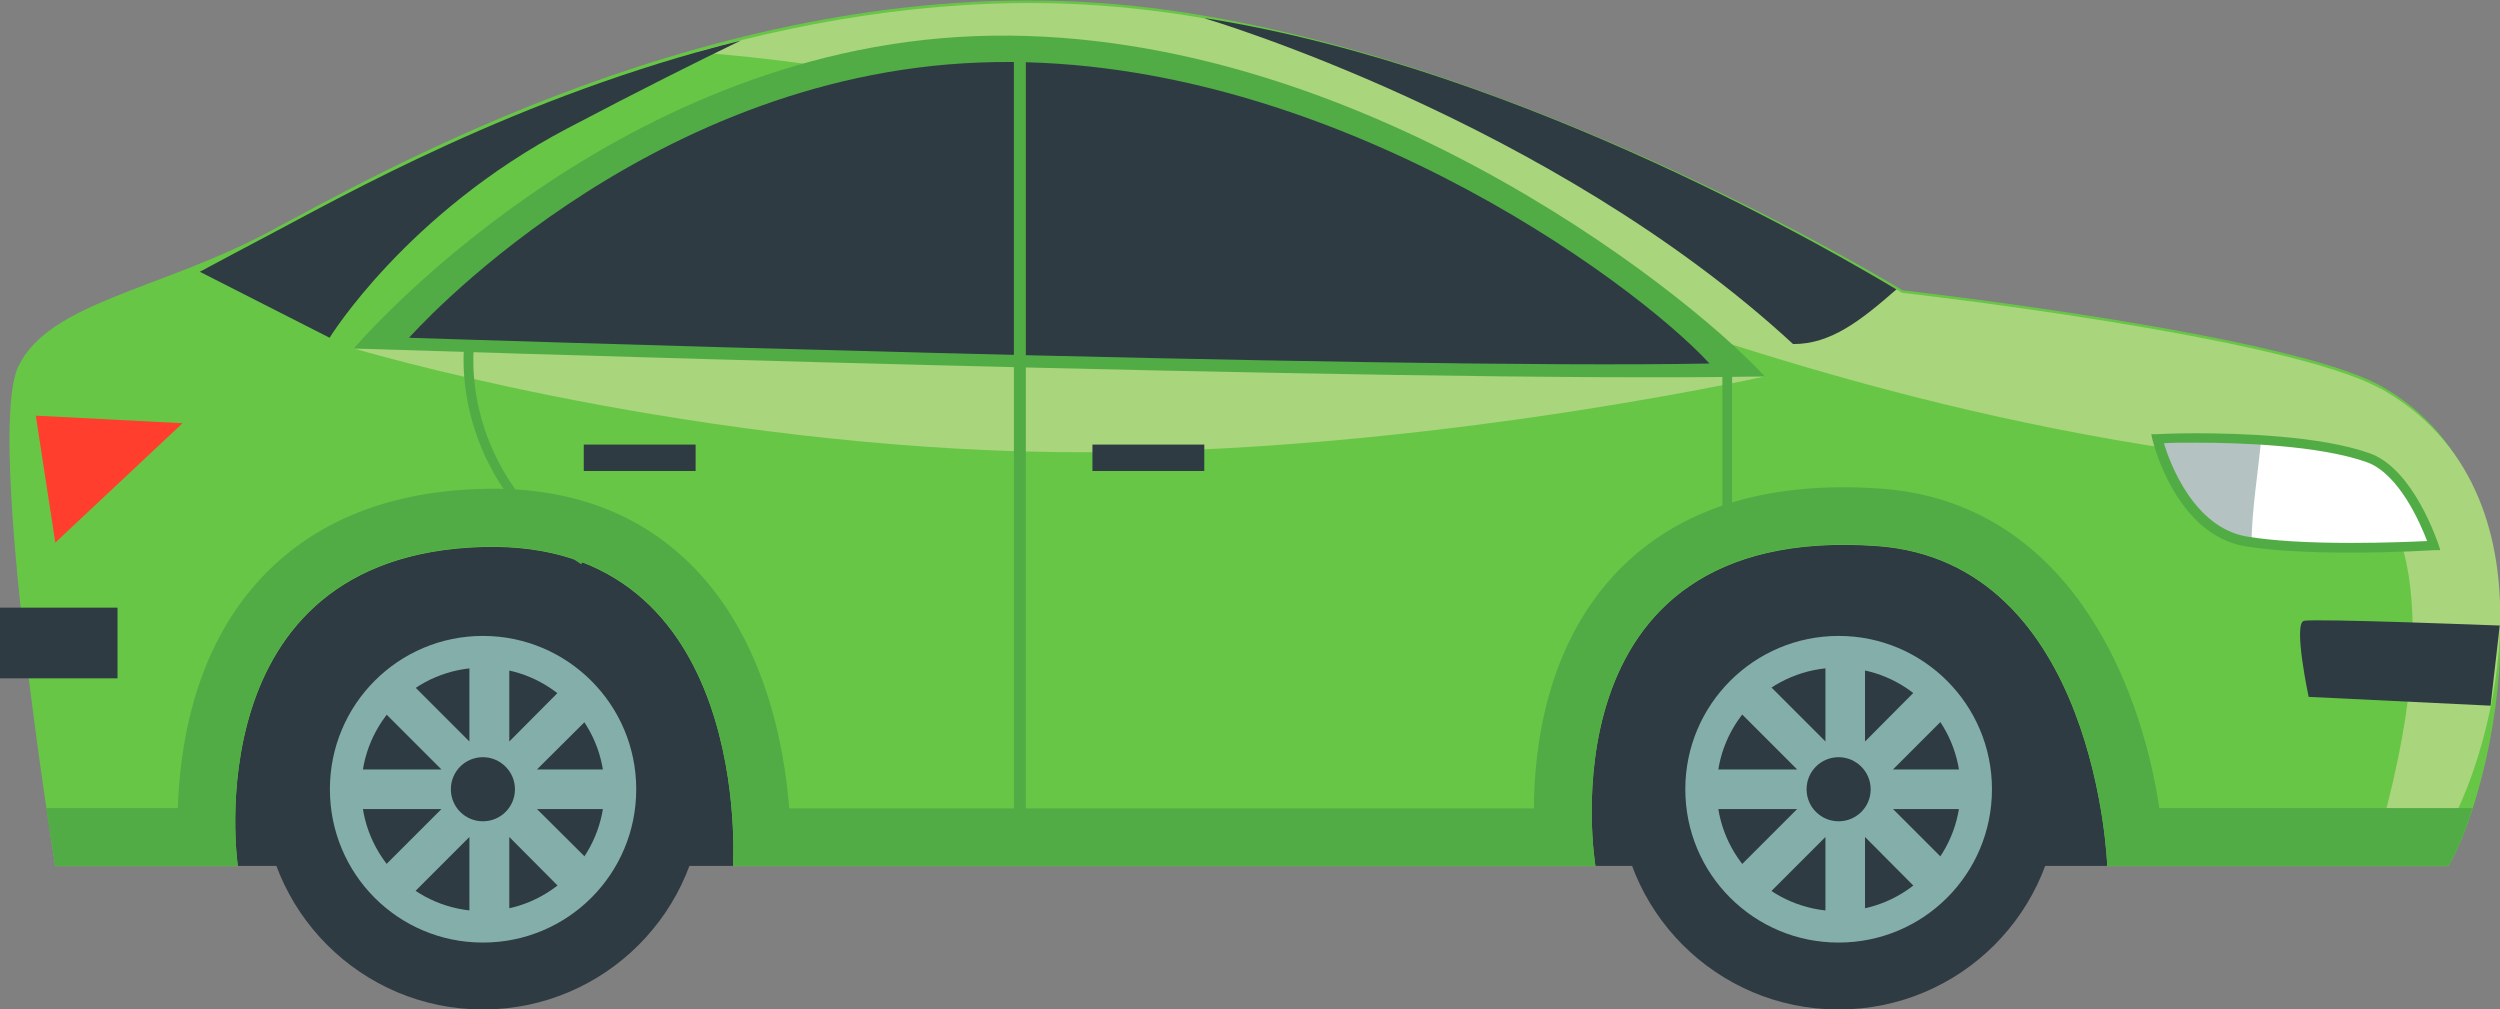 <?xml version="1.0" encoding="UTF-8"?> <svg xmlns="http://www.w3.org/2000/svg" id="_Слой_2" data-name="Слой 2" viewBox="0 0 79.57 32.13"><rect x="0" y="0" width="79.57" height="32.13" fill="#808080" stroke="none"/> <defs> <style> .cls-1 { fill: #68c646; } .cls-2 { fill: #fff; } .cls-3 { fill: #ff3e2e; } .cls-4 { fill: #84aea9; } .cls-5 { fill: #b4c2c2; } .cls-6 { fill: #a9d57c; } .cls-7 { fill: #52ac46; } .cls-8 { fill: #2e3b42; } </style> </defs> <g id="_лой_1" data-name="—лой_1"> <g> <rect class="cls-8" x="4.44" y="13.64" width="64.23" height="13.92"></rect> <path class="cls-1" d="M.58,11.67c-1.04,2.22,1.18,15.9,1.18,15.9H7.57s-1.45-9.9,7.8-10.16c8.64-.24,7.96,10.16,7.96,10.16h27.45s-1.84-10.95,8.95-10.19c7.02,.5,7.34,10.19,7.34,10.19h10.86c1.43-2.44,3.7-12-2.14-15.28-2.98-1.67-15.24-3.05-15.24-3.05,0,0-13.59-8.34-25.62-9.15C22.88-.74,12.01,5.55,8.54,7.39c-3.47,1.84-6.99,2.24-7.96,4.28Z"></path> <path class="cls-6" d="M75.78,12.38c-2.98-1.68-15.24-3.06-15.24-3.06,0,0-13.59-8.34-25.62-9.15-4.53-.31-8.9,.4-12.77,1.49,18.4,1.41,29.88,11.27,52.03,13.24,1.78,.16,3.9,3.17,1.61,11.45h2.13c1.43-2.44,3.7-10.69-2.14-13.98Z"></path> <path class="cls-6" d="M11.26,11.09s9.92,2.97,21.38,3.28c11.47,.31,23.53-2.39,23.53-2.39l-44.91-.89Z"></path> <path class="cls-7" d="M11.26,11.09S19.32,1.59,31.04,1.15c11.72-.44,22.47,7.95,25.13,10.83-11.28,.22-44.91-.89-44.91-.89Z"></path> <path class="cls-8" d="M13.02,10.75S20.37,2.4,31.17,1.99c10.81-.41,20.8,6.93,23.24,9.58-10.4,.2-41.4-.82-41.4-.82Z"></path> <polygon class="cls-3" points="1.14 13.23 1.76 17.27 5.81 13.47 1.14 13.23"></polygon> <path class="cls-8" d="M38.36,.59s10.99,3.24,18.71,10.36c1.2,.01,2.17-.76,3.29-1.74-1.45-.86-11.74-7.01-21.99-8.63Z"></path> <rect class="cls-7" x="32.27" y="1.15" width=".38" height="24.99"></rect> <g> <path class="cls-8" d="M22.38,25.12c0,3.87-3.14,7.01-7.01,7.01s-7.01-3.14-7.01-7.01,3.14-7,7.01-7,7.01,3.14,7.01,7Z"></path> <path class="cls-4" d="M20.25,25.12c0,2.7-2.18,4.88-4.88,4.88s-4.87-2.18-4.87-4.88,2.18-4.88,4.87-4.88,4.88,2.18,4.88,4.88Z"></path> <path class="cls-8" d="M19.24,25.12c0,2.14-1.73,3.88-3.87,3.88s-3.87-1.73-3.87-3.88,1.74-3.87,3.87-3.87,3.87,1.73,3.87,3.87Z"></path> <polygon class="cls-4" points="19.74 24.49 17.09 24.49 18.97 22.62 18.07 21.73 16.21 23.6 16.21 20.95 14.94 20.95 14.94 23.6 13.07 21.73 12.18 22.62 14.05 24.49 11.41 24.49 11.41 25.75 14.05 25.75 12.18 27.62 13.07 28.51 14.94 26.64 14.94 29.28 16.21 29.28 16.21 26.64 18.07 28.51 18.97 27.62 17.09 25.75 19.74 25.75 19.74 24.49"></polygon> <path class="cls-8" d="M16.39,25.12c0,.57-.46,1.02-1.02,1.02s-1.02-.45-1.02-1.02,.46-1.02,1.02-1.02,1.02,.46,1.02,1.02Z"></path> </g> <g> <path class="cls-8" d="M65.53,25.12c0,3.87-3.13,7.01-7.01,7.01s-7.01-3.14-7.01-7.01,3.14-7,7.01-7,7.01,3.14,7.01,7Z"></path> <path class="cls-4" d="M63.4,25.12c0,2.7-2.18,4.88-4.88,4.88s-4.88-2.18-4.88-4.88,2.19-4.88,4.88-4.88,4.88,2.18,4.88,4.88Z"></path> <path class="cls-8" d="M62.4,25.12c0,2.14-1.74,3.88-3.88,3.88s-3.88-1.73-3.88-3.88,1.73-3.87,3.88-3.87,3.88,1.73,3.88,3.87Z"></path> <polygon class="cls-4" points="62.89 24.49 60.25 24.49 62.12 22.62 61.22 21.73 59.36 23.6 59.36 20.95 58.1 20.95 58.1 23.6 56.23 21.73 55.33 22.62 57.2 24.49 54.56 24.49 54.56 25.75 57.2 25.75 55.33 27.62 56.23 28.51 58.1 26.64 58.1 29.28 59.36 29.28 59.36 26.64 61.22 28.51 62.12 27.62 60.25 25.75 62.89 25.75 62.89 24.49"></polygon> <path class="cls-8" d="M59.54,25.12c0,.57-.46,1.02-1.02,1.02s-1.02-.45-1.02-1.02,.46-1.02,1.02-1.02,1.02,.46,1.02,1.02Z"></path> </g> <path class="cls-8" d="M23.58,1.29c-7.08,1.76-12.72,4.98-15.04,6.2-.7,.37-1.44,.76-2.18,1.16l4.13,2.1s2.44-3.97,7.58-6.67c2.32-1.22,4.16-2.14,5.51-2.79Z"></path> <g> <path class="cls-2" d="M68.66,13.96s.71,2.92,2.84,3.28c2.13,.36,5.96,.13,5.96,.13,0,0-.75-2.32-2.08-2.8-2.28-.82-6.72-.61-6.72-.61Z"></path> <path class="cls-5" d="M71.96,14c-1.74-.11-3.29-.04-3.29-.04,0,0,.71,2.92,2.84,3.28,.05,0,.1,.02,.15,.02,.02-1.05,.19-2.1,.31-3.26Z"></path> <path class="cls-7" d="M74.84,17.59c-1.43,0-2.56-.07-3.37-.2-2.21-.37-2.93-3.27-2.96-3.39l-.04-.18h.18s.5-.03,1.24-.03c1.39,0,3.98,.08,5.54,.64,1.39,.5,2.14,2.8,2.18,2.89l.06,.19h-.2s-1.21,.08-2.63,.08Zm-5.97-3.49c.19,.63,.95,2.7,2.66,2.98,.79,.13,1.9,.2,3.31,.2,1.07,0,2.01-.04,2.41-.06-.21-.55-.89-2.14-1.92-2.51-1.52-.54-4.06-.62-5.44-.62-.46,0-.82,0-1.03,.02Z"></path> </g> <path class="cls-8" d="M79.57,19.91s-5.89-.23-6.24-.15c-.35,.08,.15,2.42,.15,2.42l5.79,.28,.29-2.54Z"></path> <rect class="cls-8" x="18.58" y="14.15" width="3.56" height=".84"></rect> <rect class="cls-8" x="34.77" y="14.15" width="3.56" height=".84"></rect> <path class="cls-7" d="M18.5,17.96c-4.3-2.82-3.72-6.99-3.72-7.03l.31,.05s-.56,4.02,3.57,6.73l-.17,.26Z"></path> <rect class="cls-7" x="54.82" y="11.59" width=".31" height="5.84"></rect> <rect class="cls-8" y="19.34" width="3.74" height="2.25"></rect> <path class="cls-7" d="M68.73,25.73c-.61-4.07-2.95-9.76-8.88-10.18-3.72-.26-6.59,.68-8.53,2.81-2.07,2.28-2.49,5.34-2.5,7.37H25.12c-.16-2.06-.79-5.32-2.98-7.61-1.71-1.78-3.99-2.64-6.82-2.56-3.15,.09-5.61,1.16-7.3,3.17-1.87,2.22-2.3,5.08-2.36,6.99H1.47c.17,1.12,.29,1.84,.29,1.84H7.57s-1.45-9.9,7.8-10.16c8.64-.24,7.96,10.16,7.96,10.16h27.45s-1.84-10.95,8.95-10.19c7.02,.5,7.34,10.19,7.34,10.19h10.86c.25-.42,.52-1.06,.77-1.84h-9.96Z"></path> </g> </g> </svg> 